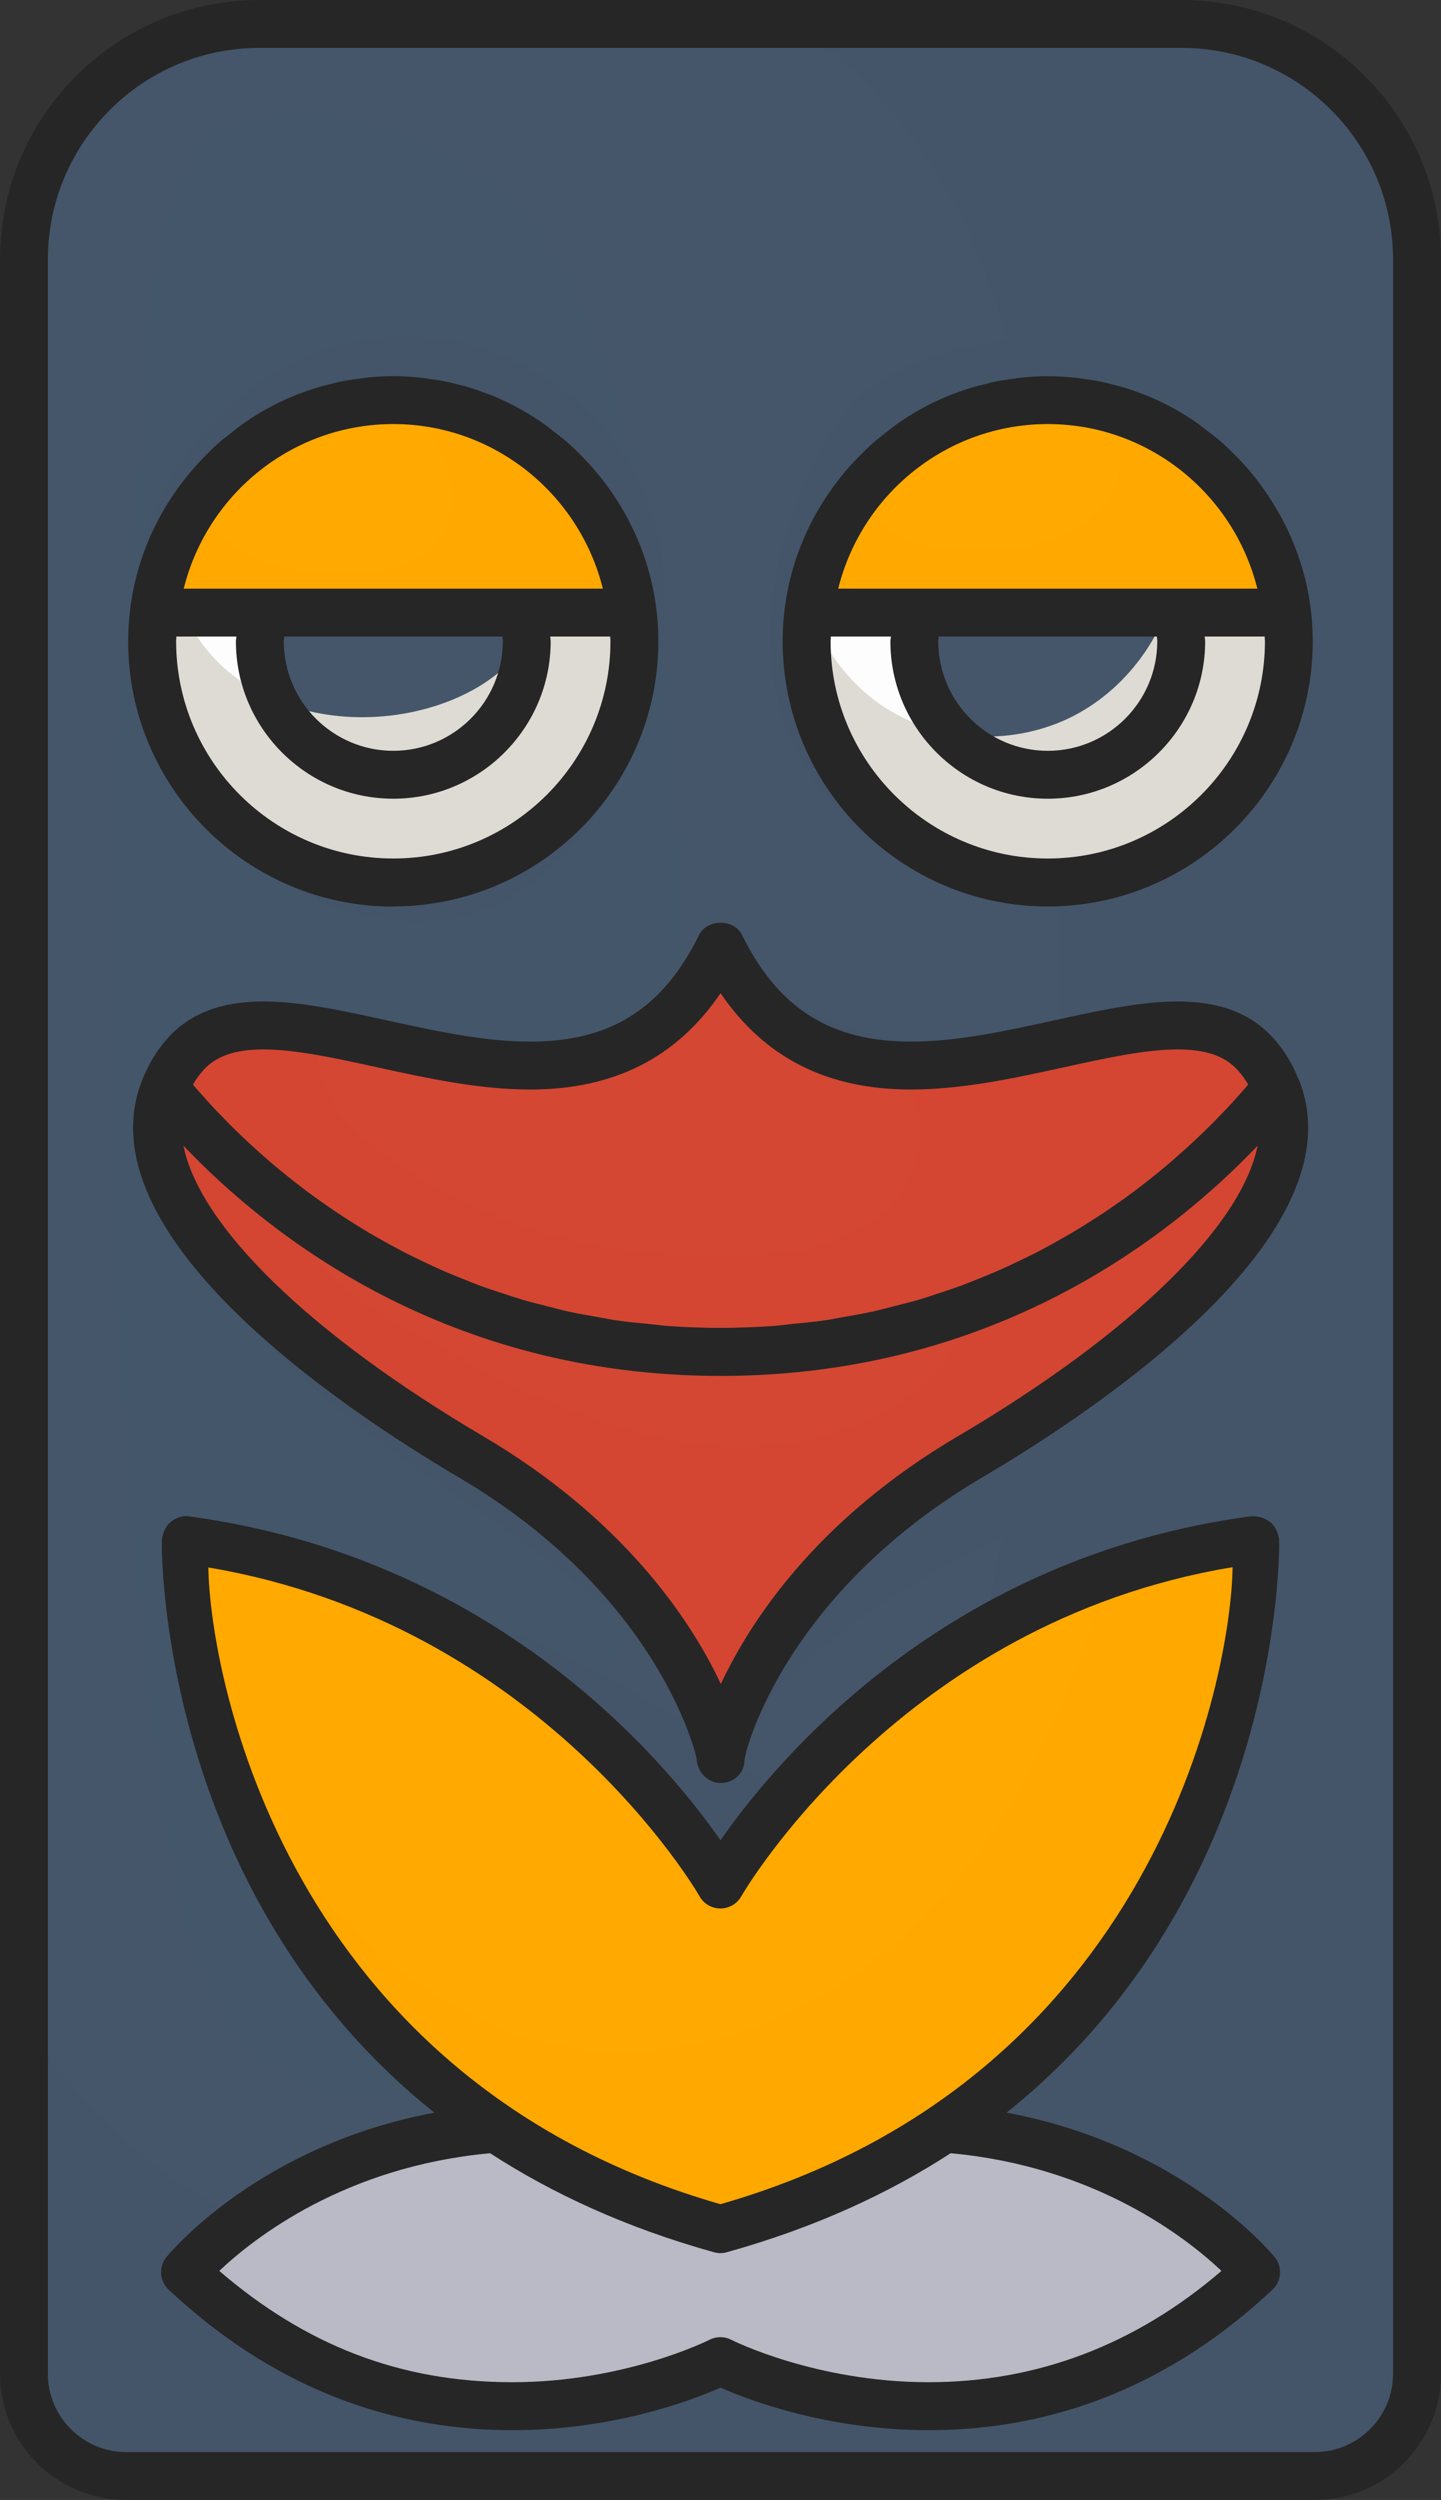 <?xml version="1.0" encoding="UTF-8"?><svg xmlns="http://www.w3.org/2000/svg" viewBox="0 0 212.14 367.93"><rect x="0" y="0" width="212.14" height="367.93" fill="#333333" stroke="none"/><defs><style>.d{fill:#262626;}.e{isolation:isolate;}.f,.g,.h,.i,.j{mix-blend-mode:multiply;}.f,.h,.k,.j{opacity:.5;}.f,.l{fill:#ffa901;}.g{fill:#dddbd3;}.m{fill:#fdfdfd;}.h,.n{fill:#d44733;}.o,.j{fill:#babac6;}.k{mix-blend-mode:screen;}.k,.p,.i{fill:#45566a;}.i{opacity:.3;}</style></defs><g class="e"><g id="a"/><g id="b"><g id="c"><g><g><g><path class="p" d="M173.96,3.53H38.18C19.04,3.53,3.52,19.04,3.52,38.18V349.12c0,8.44,6.84,15.28,15.28,15.28H193.33c8.44,0,15.28-6.84,15.28-15.28V38.18c0-19.14-15.51-34.65-34.65-34.65Z"/><path class="k" d="M23.97,265.97c1.34,10.08,2.94,20.46,8.29,29.11,5.35,8.65,15.43,15.18,25.42,13.29,12.81-2.42,19.45-16.44,23.42-28.86,19.88-62.09,23.49-128.78,15-193.42-2.49-18.97-6.44-38.77-18.8-53.39-9.38-11.09-25.44-18.4-40.02-15.23-17.38,3.78-14.78,33.54-16.47,48.33-4.83,42.38-5.78,85.17-3.57,127.76,1.26,24.21,3.54,48.37,6.72,72.41Z"/><path class="i" d="M208.61,343.61V38.18c0-19.14-15.51-34.65-34.65-34.65h-57.54c11.62,7.12,20.57,18.49,26.25,31,6.89,15.18,9.52,31.93,11.19,48.53,5.33,52.98,1.5,106.73-9.39,158.85-6.84,32.74-19.1,68.31-48.7,83.89-21.14,11.13-48.18,9.01-68.29-3.88-9.81-6.29-17.9-14.95-23.95-24.9v46.59c0,11.48,9.31,20.79,20.79,20.79H187.82c11.48,0,20.79-9.31,20.79-20.79Z"/><path class="i" d="M20.4,100.84c3.32,15.18,15.13,28.2,29.91,32.97,6.28,2.03,13.19,2.63,19.49,.65,8.34-2.62,14.75-9.41,19.37-16.84,8.58-13.81,11.96-31.81,4.99-46.51-5-10.53-15.16-18.46-26.59-20.76-29.47-5.91-53.3,22.36-47.16,50.48Z"/><path class="i" d="M117.31,110.61c7.58,15.19,25.53,24.4,42.31,21.85,16.78-2.55,31.14-16.59,34.21-33.28,3.07-16.69-5.28-34.85-19.88-43.51-12.77-7.58-30.09-7.55-43.11-.42-9.1,4.98-13.88,18.19-16.25,27.67-2.3,9.17-1.53,19.19,2.71,27.69Z"/><path class="i" d="M42.85,201.25c10.54,10.13,23.17,17.76,35,26.35,11.83,8.59,23.22,18.55,29.78,31.62,7.41-15.5,23.44-24.7,38.75-32.52,15.3-7.81,31.63-15.9,40.73-30.47,4.9-7.85,7.32-17.25,6.65-26.48-.49-6.7-2.85-13.65-8.11-17.82-5.76-4.57-13.84-4.94-21.08-3.68-7.24,1.26-14.21,3.94-21.52,4.78-13.06,1.51-26.7-3.3-35.93-12.66-3.04,12.94-16.48,21.05-29.62,23.11-9.46,1.49-19.04,.59-28.53-.14-9.82-.75-29.74-3.22-24.17,12.79,3.28,9.44,10.94,18.27,18.06,25.12Z"/><path class="i" d="M123.37,269.85c21.24-13.5,41.95-27.84,62.06-42.98,2.33,15.96-.76,32.4-6.97,47.29-6.21,14.89-15.43,28.34-25.57,40.88-.95,1.17-1.96,2.62-1.48,4.05,.4,1.19,1.68,1.8,2.83,2.28,10.41,4.38,20.81,8.76,31.22,13.14-10.94,18.99-35.1,29.29-56.39,24.04-5.18-1.28-10.17-3.37-15.47-4-6.79-.81-13.59,.83-20.38,1.6-20.08,2.28-40.95-3.34-57.17-15.4,8.39-4.3,17.99-5.5,26.85-8.7,8.86-3.2,17.7-9.43,19.51-18.68,1.1-5.63-.6-11.41-2.7-16.75-5.66-14.41-14.38-27.6-25.42-38.46-6.95-6.84-15.37-12.79-21.11-20.76-1.73-2.41-4.28-6.49-1.23-9.1,2.56-2.19,8.88,.52,11.72,1.21,18.78,4.58,36.87,11.97,53.51,21.8,2.57,1.52,25.67,18.86,26.17,18.54Z"/></g><g><path class="o" d="M106.07,317.07c-52.4-15.21-78.84,17.33-78.84,17.33,36.95,34.65,78.84,13.1,78.84,13.1,0,0,41.89,21.55,78.84-13.1,0,0-26.44-32.54-78.84-17.33Z"/><path class="j" d="M184.91,334.4s-13.05-15.95-38.88-20.26c.49,.52,1.09,.94,1.53,1.51,2.54,3.26,4.04,7.6,2.94,11.59-1.75,6.33-9.09,9.33-15.64,9.74-10.49,.66-20.84-2.96-31.35-2.85-8.41,.09-16.58,2.54-24.81,4.24s-17,2.6-24.89-.31c-5.33-1.97-10.39-9.87-15.81-12.89-7.15,4.82-10.76,9.23-10.76,9.23,36.95,34.65,78.84,13.1,78.84,13.1,0,0,41.89,21.55,78.84-13.1Z"/></g><g><g><circle class="m" cx="57.9" cy="94.38" r="35.5" transform="translate(-20.04 15.73) rotate(-13.21)"/><path class="p" d="M77.55,94.38c0,10.85-8.8,19.65-19.65,19.65s-19.65-8.8-19.65-19.65,8.8-19.65,19.65-19.65,19.65,8.8,19.65,19.65Z"/><circle class="m" cx="154.24" cy="94.38" r="35.5" transform="translate(27.1 222.96) rotate(-76.79)"/><path class="p" d="M134.59,94.38c0,10.85,8.8,19.65,19.65,19.65s19.65-8.8,19.65-19.65-8.8-19.65-19.65-19.65-19.65,8.8-19.65,19.65Z"/><path class="g" d="M57.9,129.87c19.6,0,35.5-15.89,35.5-35.5,0-12.67-6.69-23.72-16.69-30,1.65,4.38,3.15,8.82,3.76,13.44,.77,5.8,.05,12-3.17,16.88-3.41,5.15-9.25,8.28-15.25,9.79-9.69,2.43-20.67,.82-28.35-5.56-4.22-3.5-7.18-8.5-8.34-13.85-.25-1.17-.38-2.35-.46-3.55-1.56,3.99-2.49,8.3-2.49,12.85,0,19.6,15.89,35.5,35.5,35.5Z"/><path class="g" d="M167.8,61.59c4.33,6.03,6.56,13.59,5.76,20.98-1.02,9.54-7.03,18.45-15.57,22.82-8.54,4.37-19.38,3.99-27.5-1.13-3.48-2.19-6.39-5.24-8.53-8.74-1.48-2.43-2.01-4.95-2.57-7.46-.37,2.06-.64,4.16-.64,6.32,0,19.6,15.89,35.5,35.5,35.5s35.5-15.89,35.5-35.5c0-14.8-9.07-27.46-21.94-32.79Z"/></g><g><path class="l" d="M22.83,90.15H92.97c-2.11-17.59-16.91-31.27-35.07-31.27s-32.96,13.68-35.07,31.27Z"/><path class="l" d="M189.31,90.15H119.17c2.11-17.59,16.91-31.27,35.07-31.27s32.96,13.68,35.07,31.27Z"/><path class="f" d="M92.97,90.15c-2.07-17.22-16.33-30.62-33.97-31.17,2.31,2.25,4.46,4.66,5.88,7.53,2.06,4.16,2.34,9.54-.55,13.17-3,3.77-8.35,4.62-13.17,4.68-4.62,.06-9.34-.37-13.56-2.23-3.68-1.62-6.86-4.52-8.46-8.16-3.3,4.7-5.59,10.18-6.31,16.18H92.97Z"/><path class="f" d="M119.17,90.15h70.14c-1.85-15.4-13.43-27.81-28.48-30.65,.49,.51,1.04,.98,1.54,1.47,2.82,2.74,3.24,7.38,1.57,10.94-1.66,3.56-5.08,6.09-8.78,7.42-3.7,1.33-7.69,1.59-11.63,1.6-4.49,.01-9.32-.4-12.81-3.23-2.82-2.29-2.99-4.54-2.68-6.95-4.73,5.3-8,11.96-8.89,19.4Z"/></g></g><g><g><path class="n" d="M184.91,155.23c-14.61-16.48-59.82,22.4-78.84-16.06-19.02,38.45-64.23-.42-78.84,16.06-1.38,1.56-2.3,3.22-2.99,4.91,11.37,14.1,38,38.83,81.82,38.83s70.45-24.72,81.82-38.83c-.69-1.69-1.6-3.35-2.98-4.91Z"/><path class="h" d="M130.41,156.63c1.14,1.15,2.28,2.29,3.19,3.63,3.97,5.9,1.17,14.47-4.42,18.88-5.58,4.4-13.05,5.53-20.15,5.77-20.17,.69-41.05-4.88-56.28-18.11-5.71-4.96-5.59-9.6-6.93-15.21-7.78-1.21-14.43-1.04-18.58,3.63-1.38,1.56-2.3,3.22-2.99,4.91,11.37,14.1,38,38.83,81.82,38.83s70.45-24.72,81.82-38.83c-.69-1.69-1.6-3.35-2.98-4.91-9.95-11.23-34.1,3.2-54.5,1.41Z"/></g><g><path class="n" d="M187.89,160.14c-11.37,14.1-38,38.83-81.82,38.83s-70.45-24.72-81.82-38.83c-6.57,16.18,17.13,37.8,45.06,54.25,30.85,18.17,36.76,42.68,36.76,44.37v0c0-.14,.06-.5,.16-.94,.04-.17,.1-.44,.2-.84,1.63-6.22,9.6-26.79,36.41-42.58,27.92-16.45,51.63-38.07,45.06-54.25Z"/><path class="h" d="M187.89,160.14c-7.87,9.77-23.08,24.61-46.24,32.83-.12,4.65-3.53,9.49-7.52,12.43-9.7,7.15-22.65,8.76-34.53,6.72-11.88-2.04-22.92-7.38-33.5-13.13-6.63-3.6-15.68-7.98-19.95-14.5-1.17-1.79-1.49-3.47-1.52-5.14-9.17-6.63-15.95-13.72-20.37-19.21-6.57,16.18,17.13,37.8,45.06,54.25,30.85,18.17,36.76,42.68,36.76,44.37v0c0-.14,.06-.5,.16-.94,.04-.17,.1-.44,.2-.84,1.63-6.22,9.6-26.79,36.41-42.58,27.92-16.45,51.63-38.07,45.06-54.25Z"/></g></g><g><path class="l" d="M184.67,226.64c-54.09,7.18-78.6,50.71-78.6,50.71,0,0-24.51-43.52-78.6-50.71-1.26-.17-.42,79.44,78.6,101.42,79.02-21.97,79.86-101.58,78.6-101.42Z"/><path class="f" d="M184.67,226.64c-7.92,1.05-15.13,2.95-21.8,5.31-.08,.29-.18,.58-.26,.86-5.55,18.81-14.11,37.27-28.29,50.82-14.18,13.55-34.72,21.5-53.81,17.02-12.44-2.92-23.3-10.75-31.92-20.19-5.01-5.49-9.36-11.54-13.4-17.77-.54-.84-1.33-2.09-2.22-3.34,8.24,24.6,27.79,56.11,73.1,68.71,79.02-21.97,79.86-101.58,78.6-101.42Z"/></g></g><g><path class="d" d="M173.96,0H38.18C17.12,0,0,17.12,0,38.18V349.36c0,10.24,8.33,18.57,18.57,18.57H193.57c10.24,0,18.57-8.33,18.57-18.57V38.18c0-21.05-17.12-38.18-38.17-38.18Zm31.12,349.36c0,6.35-5.17,11.52-11.52,11.52H18.57c-6.35,0-11.52-5.17-11.52-11.52V38.18c0-17.16,13.96-31.13,31.13-31.13H173.96c17.16,0,31.12,13.96,31.12,31.13V349.36Z"/><path class="d" d="M148.19,310.92c40.76-32.57,40.2-83.68,40.12-84.3-.46-3.4-3.34-3.48-4.1-3.47-44.99,5.98-69.9,35.85-78.14,47.69-8.25-11.84-33.23-41.72-78.6-47.72-.32,0-3.18,.1-3.64,3.5-.08,.63-.64,51.73,40.12,84.31-25.7,4.8-38.81,20.47-39.45,21.26-1.17,1.44-1.02,3.53,.33,4.79,14.63,13.72,31.66,20.68,50.61,20.68,14.95,0,26.52-4.44,30.64-6.26,4.12,1.82,15.69,6.26,30.64,6.26,18.95,0,35.98-6.96,50.61-20.68,1.35-1.26,1.49-3.36,.33-4.79-.64-.78-13.76-16.46-39.45-21.26ZM30.67,230.69c49.09,8.28,72.09,47.98,72.32,48.4,.62,1.11,1.8,1.79,3.07,1.79s2.44-.68,3.07-1.79c.23-.41,23.38-40.35,72.33-48.44-.25,16.13-11.49,75.43-75.4,93.75-63.87-18.31-75.13-77.52-75.39-93.71Zm106.03,119.91c-16.62,0-28.91-6.17-29.04-6.24-.5-.26-1.06-.39-1.61-.39s-1.11,.13-1.61,.39c-.12,.06-12.41,6.24-29.03,6.24s-30.47-5.51-43.13-16.38c5.1-4.84,18.52-15.37,39.87-17.32,9.15,5.93,20.02,10.97,32.95,14.57,.31,.08,.63,.13,.95,.13s.63-.04,.95-.13c12.93-3.6,23.8-8.63,32.95-14.57,21.34,1.95,34.77,12.49,39.87,17.32-12.66,10.88-27.16,16.38-43.13,16.38Z"/><path class="d" d="M57.9,133.4c21.52,0,39.02-17.51,39.02-39.02,0-10.14-3.96-19.33-10.33-26.26-.12-.13-.25-.25-.37-.38-.95-1.01-1.92-1.98-2.98-2.88-.35-.3-.73-.57-1.09-.86-.89-.71-1.76-1.42-2.71-2.05-1.36-.91-2.77-1.74-4.23-2.48-.13-.07-.26-.13-.39-.19-.88-.43-1.78-.83-2.69-1.19-.3-.12-.6-.22-.9-.33-.79-.29-1.58-.57-2.39-.81-.48-.14-.96-.25-1.45-.37-.67-.17-1.34-.35-2.03-.48-.73-.14-1.47-.24-2.21-.34-.48-.07-.95-.15-1.43-.2-1.26-.12-2.53-.2-3.82-.2s-2.56,.07-3.82,.2c-.48,.05-.94,.14-1.42,.2-.75,.1-1.5,.2-2.23,.34-.68,.13-1.34,.31-2,.48-.49,.12-.99,.24-1.48,.38-.8,.24-1.58,.51-2.36,.79-.31,.12-.63,.22-.94,.35-.9,.36-1.78,.75-2.64,1.17-.15,.07-.3,.14-.45,.22-1.47,.74-2.88,1.57-4.23,2.49-.92,.62-1.78,1.32-2.65,2.01-.38,.31-.79,.59-1.16,.91-1.03,.88-1.98,1.84-2.92,2.83-.14,.15-.29,.29-.43,.45-6.36,6.93-10.3,16.1-10.3,26.23,0,21.51,17.51,39.02,39.02,39.02Zm0-7.05c-17.63,0-31.97-14.34-31.97-31.97,0-.24,.03-.46,.04-.7h8.83c0,.24-.07,.46-.07,.7,0,12.78,10.4,23.17,23.17,23.17s23.17-10.4,23.17-23.17c0-.24-.06-.46-.07-.7h8.83c0,.23,.04,.46,.04,.7,0,17.63-14.34,31.97-31.97,31.97Zm16.12-31.97c0,8.89-7.23,16.12-16.12,16.12s-16.12-7.23-16.12-16.12c0-.24,.06-.46,.07-.7h32.11c.01,.24,.07,.46,.07,.7Zm-16.12-31.97c14.72,0,27.35,10.17,30.85,24.22H27.05c3.5-14.06,16.12-24.22,30.85-24.22Z"/><path class="d" d="M185.55,71.3c-.87-1.17-1.79-2.29-2.78-3.35-.2-.22-.41-.42-.62-.63-.87-.89-1.76-1.77-2.71-2.58-.44-.38-.92-.72-1.38-1.08-.8-.62-1.58-1.25-2.42-1.81-1.35-.9-2.76-1.73-4.22-2.46-.17-.09-.35-.17-.52-.25-.82-.39-1.66-.76-2.51-1.09-.34-.13-.68-.25-1.03-.38-.74-.27-1.48-.52-2.23-.74-.51-.15-1.04-.27-1.56-.4-.63-.16-1.26-.32-1.9-.44-.74-.15-1.5-.24-2.25-.34-.46-.06-.91-.15-1.38-.19-1.25-.12-2.52-.19-3.8-.19s-2.56,.07-3.82,.2c-.48,.05-.94,.14-1.42,.2-.75,.1-1.5,.2-2.23,.34-.68,.13-1.34,.31-2,.48-.49,.12-.99,.24-1.48,.38-.8,.24-1.58,.51-2.36,.79-.31,.12-.63,.22-.94,.34-.9,.36-1.78,.75-2.64,1.17-.15,.07-.3,.14-.45,.22-1.47,.74-2.88,1.57-4.23,2.48-.93,.62-1.79,1.32-2.66,2.02-.38,.3-.78,.58-1.14,.9-1.03,.89-1.99,1.85-2.93,2.83-.14,.15-.29,.29-.42,.44-6.36,6.93-10.3,16.1-10.3,26.23,0,21.51,17.51,39.02,39.02,39.02s39.02-17.51,39.02-39.02c0-8.64-2.9-16.57-7.68-23.03l-.04-.05Zm-31.3-8.89c14.72,0,27.35,10.17,30.85,24.22h-61.7c3.5-14.06,16.13-24.22,30.85-24.22Zm16.12,31.97c0,8.89-7.23,16.12-16.12,16.12s-16.12-7.23-16.12-16.12c0-.24,.06-.46,.07-.7h32.11c.01,.24,.07,.46,.07,.7Zm-16.12,31.97c-17.63,0-31.97-14.34-31.97-31.97,0-.24,.03-.46,.04-.7h8.83c0,.24-.07,.46-.07,.7,0,12.78,10.4,23.17,23.17,23.17s23.17-10.4,23.17-23.17c0-.24-.06-.46-.07-.7h8.83c0,.23,.04,.46,.04,.7,0,17.63-14.34,31.97-31.97,31.97Z"/><path class="d" d="M191.15,158.8c-.92-2.28-2.1-4.21-3.6-5.91-3.28-3.7-7.92-5.5-14.17-5.5-5.51,0-11.69,1.35-18.22,2.79-7,1.53-14.24,3.12-21.05,3.12-11.83,0-19.5-4.84-24.87-15.69-1.18-2.41-5.13-2.41-6.32,0-5.37,10.85-13.04,15.69-24.87,15.69-6.82,0-14.05-1.59-21.06-3.12-6.53-1.43-12.7-2.79-18.22-2.79-6.26,0-10.9,1.8-14.17,5.5-1.5,1.69-2.67,3.62-3.6,5.9-9.24,22.74,29.46,48.58,46.52,58.63,29.94,17.63,35.01,41.32,35.03,41.33,0,.37,.06,.73,.17,1.07,.45,1.46,1.78,2.59,3.36,2.59,1.95,0,3.52-1.44,3.52-3.39l.25-1.17c.63-2.41,6.98-24.06,34.79-40.44,17.07-10.05,55.77-35.89,46.54-58.61,0,0,0,0-.01-.01Zm-161.28-1.23c1.89-2.13,4.71-3.12,8.9-3.12,4.75,0,10.56,1.27,16.71,2.62,7.37,1.61,14.99,3.28,22.57,3.28,12.31,0,21.53-4.65,28.03-14.17,6.5,9.52,15.72,14.17,28.03,14.17,7.58,0,15.2-1.67,22.56-3.28,6.15-1.35,11.96-2.62,16.71-2.62,4.18,0,7.01,.99,8.9,3.12,.56,.63,1.04,1.3,1.47,2.05-.09,.1-.16,.19-.24,.29-.29,.34-.62,.71-.94,1.07-.4,.46-.81,.91-1.25,1.39-.36,.4-.76,.82-1.16,1.23-.46,.48-.92,.96-1.41,1.46-.43,.44-.9,.89-1.36,1.35-.52,.5-1.04,1.01-1.59,1.52-.5,.47-1.03,.94-1.56,1.42-.58,.52-1.17,1.04-1.78,1.57-.57,.49-1.15,.98-1.75,1.47-.64,.53-1.3,1.05-1.97,1.58-.63,.49-1.28,.99-1.94,1.48-.71,.53-1.44,1.06-2.19,1.58-.69,.49-1.39,.97-2.11,1.45-.78,.52-1.59,1.04-2.41,1.55-.75,.47-1.5,.94-2.28,1.4-.85,.5-1.73,1-2.62,1.49-.81,.45-1.62,.9-2.46,1.33-.93,.48-1.89,.94-2.86,1.4-.86,.41-1.72,.83-2.61,1.22-1.01,.45-2.06,.86-3.1,1.29-.92,.37-1.82,.74-2.76,1.09-1.09,.4-2.23,.77-3.37,1.14-.96,.32-1.91,.64-2.9,.93-1.19,.35-2.44,.65-3.67,.96-.99,.25-1.97,.52-2.99,.75-1.34,.29-2.73,.52-4.11,.77-.98,.17-1.94,.38-2.94,.52-1.59,.23-3.24,.38-4.88,.54-.87,.09-1.7,.21-2.59,.28-2.53,.18-5.12,.28-7.78,.29-2.79,0-5.41-.1-7.97-.29-.83-.06-1.61-.18-2.43-.26-1.7-.16-3.4-.32-5.04-.56-.96-.14-1.87-.33-2.8-.5-1.43-.25-2.88-.49-4.26-.8-.97-.21-1.9-.47-2.85-.71-1.28-.32-2.57-.64-3.81-1-.95-.28-1.86-.59-2.78-.89-1.18-.38-2.36-.76-3.5-1.18-.9-.33-1.77-.69-2.64-1.04-1.09-.44-2.18-.87-3.23-1.34-.85-.38-1.68-.78-2.51-1.17-1-.48-2-.96-2.97-1.46-.8-.42-1.58-.85-2.36-1.27-.92-.51-1.84-1.02-2.73-1.55-.74-.44-1.47-.89-2.18-1.34-.85-.54-1.7-1.07-2.51-1.62-.69-.46-1.35-.92-2.01-1.38-.78-.55-1.55-1.1-2.29-1.65-.62-.47-1.24-.93-1.83-1.4-.71-.56-1.41-1.12-2.09-1.67-.56-.46-1.11-.92-1.64-1.38-.65-.56-1.28-1.11-1.89-1.67-.49-.44-.98-.88-1.45-1.32-.59-.56-1.16-1.1-1.71-1.64-.42-.41-.85-.82-1.24-1.23-.54-.55-1.05-1.08-1.55-1.6-.34-.36-.7-.73-1.02-1.09-.49-.54-.95-1.05-1.4-1.56-.26-.3-.54-.61-.79-.9-.1-.12-.18-.22-.28-.34,.43-.75,.91-1.42,1.47-2.05Zm111.17,53.79c-20.76,12.23-30.53,27.12-34.92,36.48-4.66-9.94-14.8-24.57-35.02-36.48-25.63-15.1-41.75-30.97-44.09-42.74,12.85,13.5,38.92,33.88,79.07,33.88s66.21-20.38,79.06-33.88c-2.35,11.77-18.46,27.64-44.09,42.74Z"/></g></g></g></g></g></svg>
